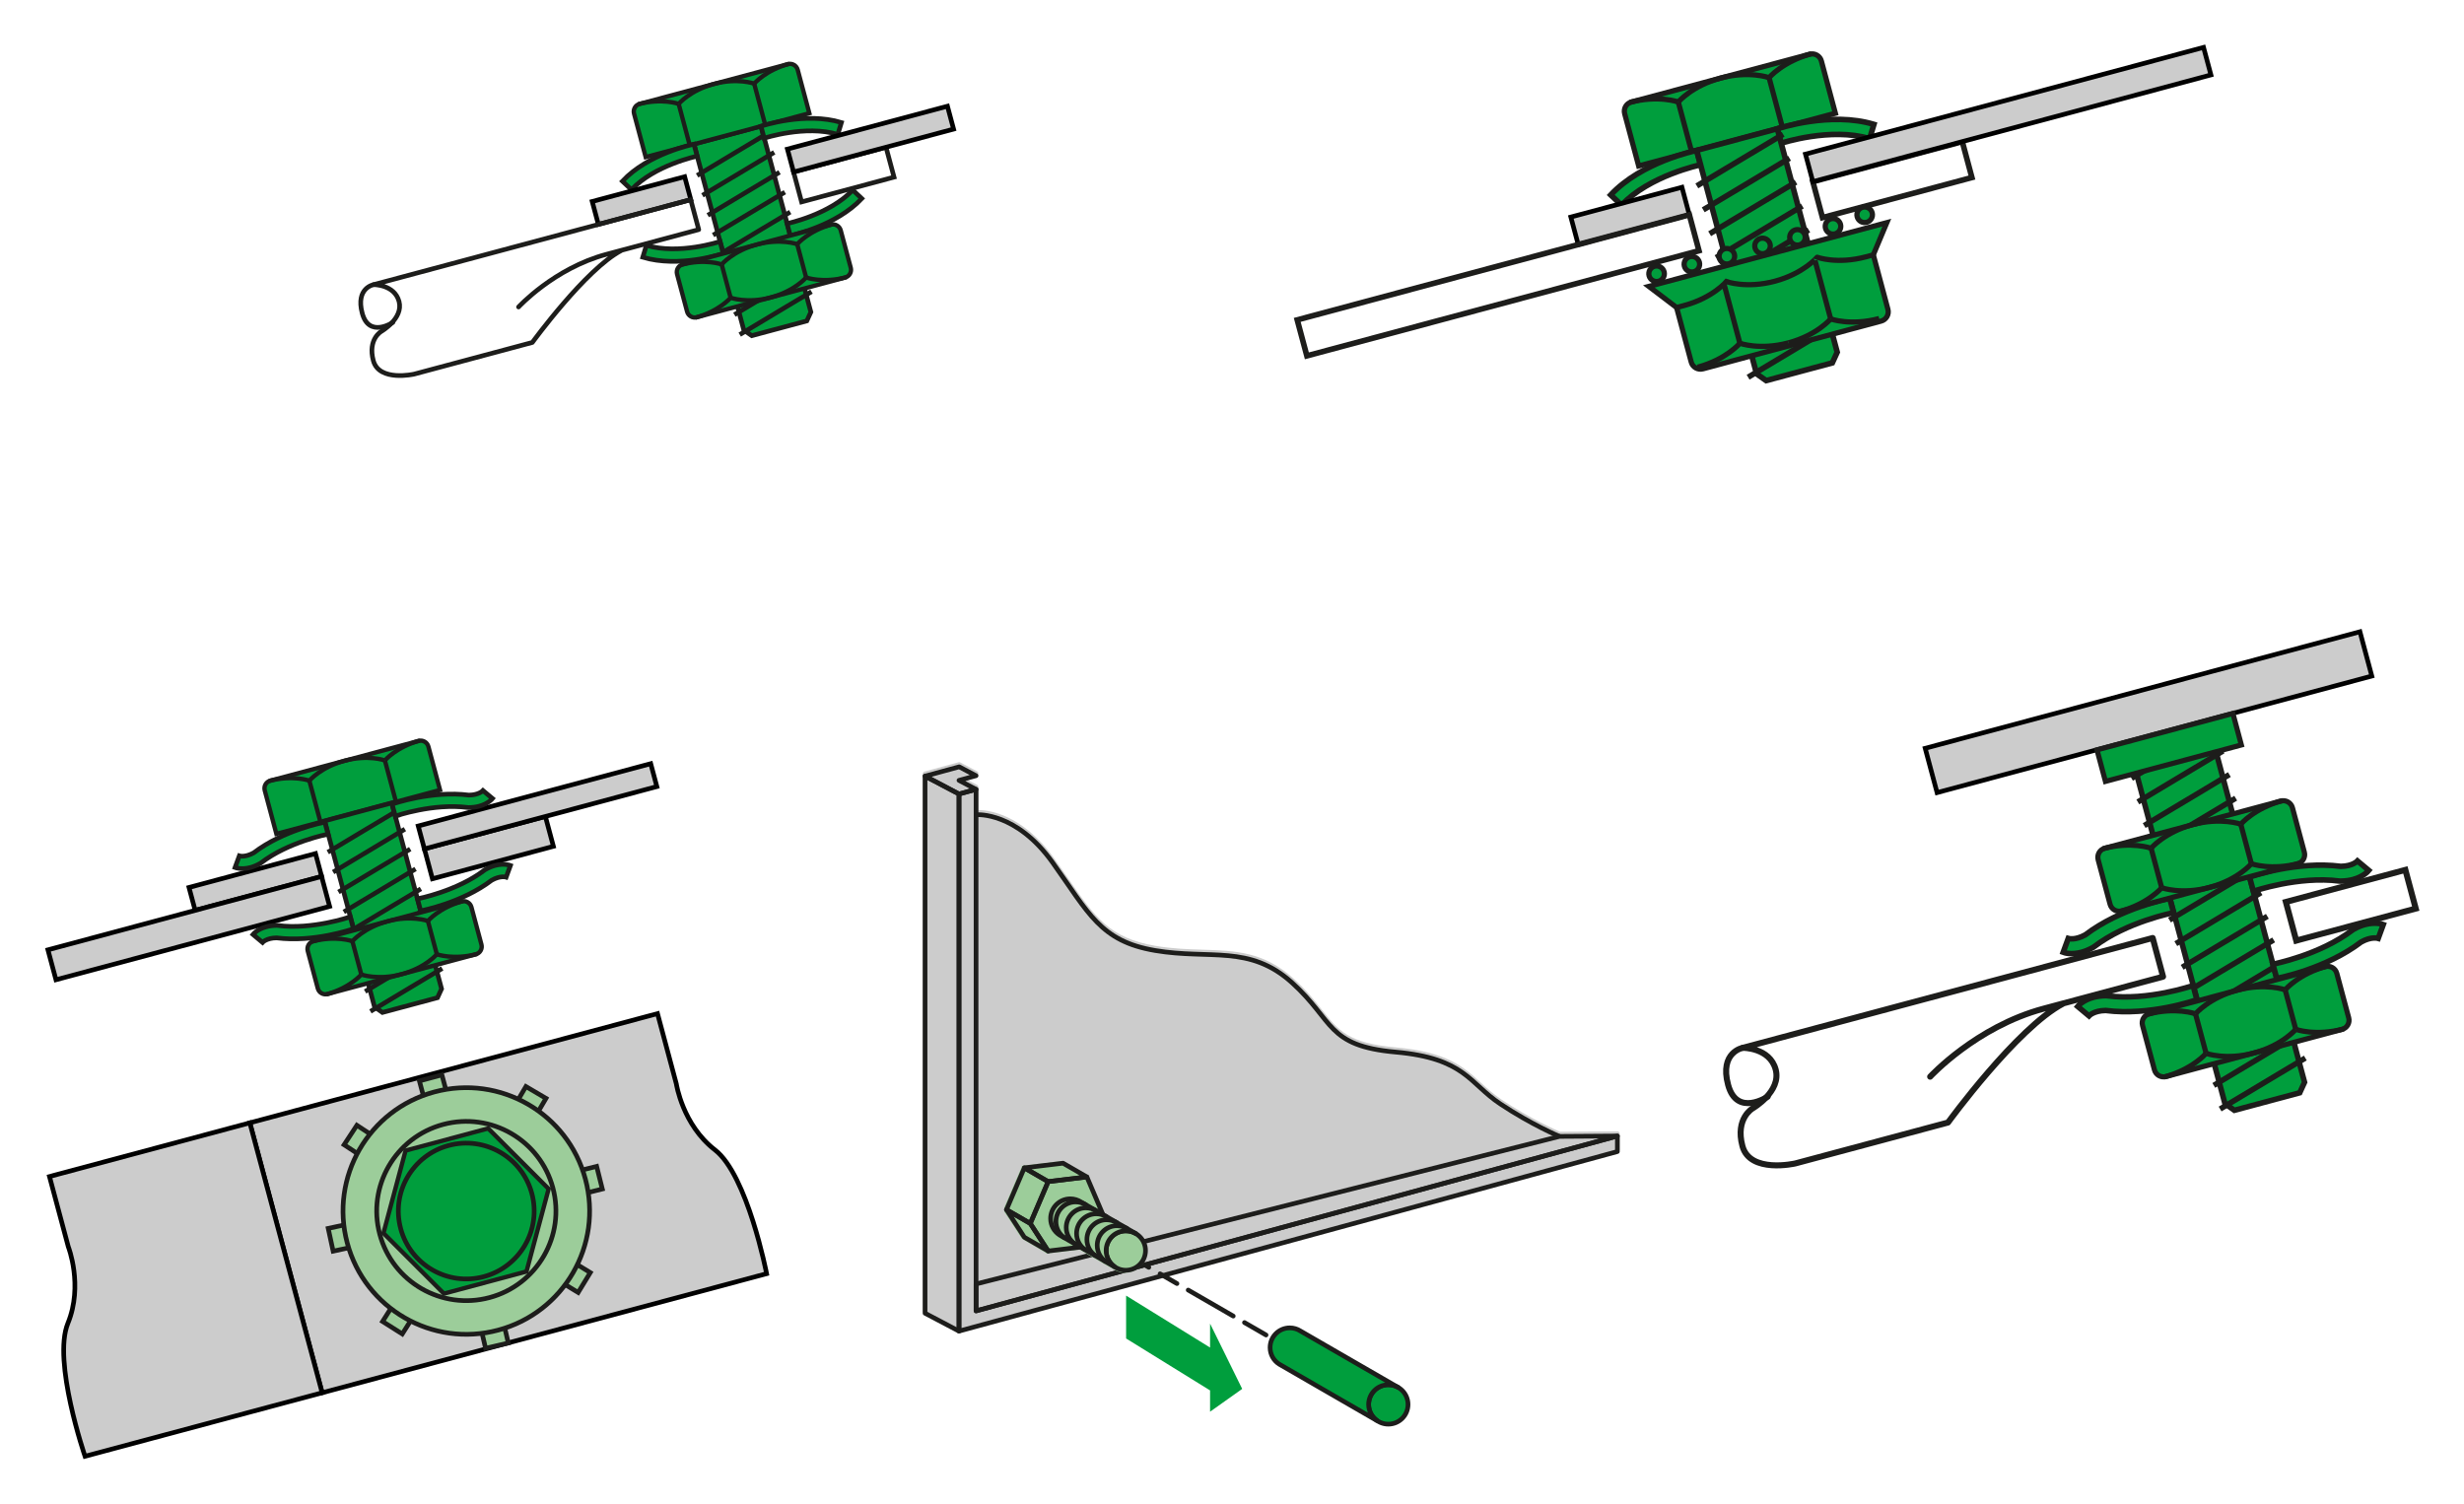 <?xml version="1.0" encoding="iso-8859-1"?>
<!-- Generator: Adobe Illustrator 19.2.1, SVG Export Plug-In . SVG Version: 6.00 Build 0)  -->
<svg version="1.1" id="Calque_1" xmlns="http://www.w3.org/2000/svg" xmlns:xlink="http://www.w3.org/1999/xlink" x="0px" y="0px"
	 width="552.926px" height="337.509px" viewBox="0 0 552.926 337.509" style="enable-background:new 0 0 552.926 337.509;"
	 xml:space="preserve">
<style type="text/css">
	.st0{fill:#009E3D;stroke:#1D1D1B;stroke-width:1.172;}
	.st1{fill:#009E3D;stroke:#1D1D1B;stroke-width:1.258;stroke-miterlimit:10;}
	.st2{fill:#009E3D;stroke:#1D1D1B;stroke-width:1.258;}
	.st3{fill:none;stroke:#1D1D1B;stroke-width:1.258;}
	.st4{fill:#CCCCCC;stroke:#000000;stroke-width:1.047;stroke-miterlimit:10;}
	.st5{fill:none;stroke:#1D1D1B;stroke-width:1.258;stroke-miterlimit:10;}
	.st6{fill:none;stroke:#1D1D1B;stroke-width:1.172;}
	.st7{fill:#009E3D;stroke:#1D1D1B;stroke-width:1.047;}
	.st8{fill:none;stroke:#1D1D1B;stroke-width:1.047;}
	.st9{fill:#009E3D;stroke:#1D1D1B;stroke-width:0.975;}
	.st10{fill:#009E3D;stroke:#1D1D1B;stroke-width:1.047;stroke-miterlimit:10;}
	.st11{fill:none;stroke:#1D1D1B;stroke-width:1.047;stroke-miterlimit:10;}
	.st12{fill:none;stroke:#1D1D1B;stroke-width:1.047;stroke-linecap:round;stroke-linejoin:round;stroke-miterlimit:10;}
	.st13{fill:none;stroke:#1D1D1B;stroke-width:1.353;stroke-miterlimit:10;}
	.st14{fill:none;stroke:#1D1D1B;stroke-width:1.353;stroke-linecap:round;stroke-linejoin:round;stroke-miterlimit:10;}
	.st15{fill:#009E3D;stroke:#1D1D1B;stroke-width:1.242;}
	.st16{fill:none;stroke:#1D1D1B;stroke-width:1.242;}
	.st17{fill:#009E3D;stroke:#1D1D1B;stroke-width:1.242;stroke-miterlimit:10;}
	.st18{fill:#009E3D;stroke:#1D1D1B;stroke-width:1.157;}
	.st19{fill:#9CCD9A;stroke:#1D1D1B;stroke-width:1.047;stroke-miterlimit:10;}
	.st20{fill:#9CCD9A;stroke:#1D1D1B;stroke-width:1.047;}
	.st21{fill:#009E3D;stroke:#1D1D1B;stroke-width:0.975;}
	.st22{fill:#CCCCCC;}
	.st23{fill:none;stroke:#1D1D1B;stroke-width:1.047;stroke-linecap:round;stroke-linejoin:round;}
	
		.st24{fill:none;stroke:#1D1D1B;stroke-width:1.047;stroke-linecap:round;stroke-linejoin:round;stroke-dasharray:4.375,2.917,11.667,2.917;}
	.st25{fill:#009E3D;}
	.st26{fill:#9CCD9A;}
	.st27{fill:none;}
</style>
<g>
	<g>
		<path class="st0" d="M411.861,25.412l-3.142-11.728c-0.307-1.148-1.484-1.825-2.632-1.518l-19.995,5.357l-19.993,5.358
			c-1.148,0.307-1.828,1.483-1.521,2.63l3.142,11.729L411.861,25.412z"/>
		<path class="st0" d="M376.613,22.893c0,0,3.066-3.651,9.479-5.371"/>
		<path class="st0" d="M396.986,17.434c0,0,3.066-3.652,9.479-5.369"/>
		<path class="st0" d="M396.986,17.434c0,0-4.481-1.63-10.894,0.089"/>
		<path class="st0" d="M376.613,22.893c0,0-4.479-1.63-10.891,0.089"/>
		<line class="st0" x1="376.613" y1="22.893" x2="379.628" y2="34.14"/>
		<line class="st0" x1="396.986" y1="17.434" x2="399.998" y2="28.68"/>
	</g>
	<path class="st1" d="M363.889,46.035l-2.448-2.295c6.955-7.409,18.795-9.881,19.293-9.986l0.866,3.234
		C381.484,37.01,370.099,39.413,363.889,46.035z"/>
	<path class="st1" d="M419.542,31.122l0.97-3.211c-9.727-2.939-21.217,0.839-21.703,0.999l0.866,3.233
		C399.79,32.105,410.846,28.495,419.542,31.122z"/>
	<polygon class="st2" points="411.177,81.43 396.326,85.409 394.182,83.886 380.743,33.732 398.833,28.884 412.273,79.038 	"/>
	<line class="st3" x1="380.773" y1="41.72" x2="400.134" y2="30.128"/>
	<line class="st3" x1="382.212" y1="47.087" x2="401.569" y2="35.496"/>
	<line class="st3" x1="383.651" y1="52.453" x2="403.009" y2="40.862"/>
	<line class="st3" x1="385.087" y1="57.819" x2="404.446" y2="46.228"/>
	<line class="st3" x1="386.526" y1="63.186" x2="405.884" y2="51.595"/>
	<line class="st3" x1="387.962" y1="68.552" x2="407.323" y2="56.961"/>
	<line class="st3" x1="389.401" y1="73.918" x2="408.761" y2="62.327"/>
	<line class="st3" x1="390.84" y1="79.285" x2="410.2" y2="67.694"/>
	<line class="st3" x1="392.276" y1="84.651" x2="411.635" y2="73.061"/>
	
		<rect x="352.851" y="45.313" transform="matrix(0.966 -0.259 0.259 0.966 -0.092 96.323)" class="st4" width="25.814" height="6.395"/>
	
		<rect x="407.261" y="36.197" transform="matrix(0.966 -0.259 0.259 0.966 4.02 111.279)" class="st5" width="34.71" height="8.351"/>
	
		<rect x="290.597" y="59.904" transform="matrix(0.966 -0.259 0.259 0.966 -5.131 89.184)" class="st5" width="91.088" height="8.351"/>
	
		<rect x="404.368" y="22.578" transform="matrix(0.966 -0.259 0.259 0.966 8.683 117.506)" class="st4" width="92.475" height="6.395"/>
	<polyline class="st0" points="420.375,57.184 423.403,49.962 369.998,64.272 376.234,69.011 	"/>
	
		<ellipse transform="matrix(0.966 -0.259 0.259 0.966 -3.283 98.213)" class="st0" cx="371.714" cy="61.588" rx="1.744" ry="1.745"/>
	
		<ellipse transform="matrix(0.966 -0.259 0.259 0.966 -2.467 100.172)" class="st0" cx="379.633" cy="59.466" rx="1.744" ry="1.744"/>
	
		<ellipse transform="matrix(0.966 -0.258 0.258 0.966 -1.656 102.094)" class="st0" cx="387.552" cy="57.345" rx="1.745" ry="1.744"/>
	
		<ellipse transform="matrix(0.966 -0.259 0.259 0.966 -0.813 104.27)" class="st0" cx="395.471" cy="55.223" rx="1.743" ry="1.744"/>
	
		<ellipse transform="matrix(0.966 -0.258 0.258 0.966 -0.021 106.042)" class="st0" cx="403.389" cy="53.101" rx="1.745" ry="1.743"/>
	
		<ellipse transform="matrix(0.966 -0.259 0.259 0.966 0.804 108.071)" class="st0" cx="411.308" cy="50.979" rx="1.744" ry="1.745"/>
	
		<ellipse transform="matrix(0.966 -0.259 0.259 0.966 1.715 109.822)" class="st0" cx="418.415" cy="48.389" rx="1.744" ry="1.744"/>
	<path class="st0" d="M398.306,63.098c-6.417,1.719-10.894,0.089-10.894,0.089s-3.066,3.651-9.479,5.369l-1.698,0.456l3.279,12.238
		c0.307,1.147,1.484,1.824,2.63,1.517l19.996-5.358l19.993-5.357c1.144-0.308,1.826-1.483,1.521-2.63l-3.279-12.237l-1.7,0.455
		c-6.411,1.719-10.894,0.089-10.894,0.089S404.719,61.378,398.306,63.098z"/>
	<path class="st6" d="M390.434,77.029c0,0,4.481,1.629,10.894-0.089"/>
	<path class="st6" d="M410.807,71.57c0,0,4.479,1.629,10.892-0.089"/>
	<path class="st6" d="M410.807,71.57c0,0-3.066,3.65-9.479,5.371"/>
	<path class="st6" d="M390.434,77.029c0,0-3.066,3.65-9.476,5.369"/>
	<line class="st6" x1="386.809" y1="63.495" x2="390.434" y2="77.029"/>
	<line class="st6" x1="407.292" y1="58.458" x2="410.807" y2="71.57"/>
</g>
<g>
	<polygon class="st7" points="181.049,72.017 168.693,75.328 166.909,74.062 155.728,32.333 170.78,28.301 181.959,70.028 	"/>
	<line class="st8" x1="156.429" y1="39.37" x2="172.535" y2="29.727"/>
	<line class="st8" x1="157.625" y1="43.833" x2="173.731" y2="34.191"/>
	<line class="st8" x1="158.821" y1="48.299" x2="174.927" y2="38.657"/>
	<line class="st8" x1="160.018" y1="52.764" x2="176.124" y2="43.121"/>
	<line class="st8" x1="161.213" y1="57.229" x2="177.32" y2="47.585"/>
	<line class="st8" x1="162.41" y1="61.693" x2="178.517" y2="52.05"/>
	<line class="st8" x1="163.606" y1="66.157" x2="179.713" y2="56.515"/>
	<line class="st8" x1="164.802" y1="70.623" x2="180.91" y2="60.981"/>
	<line class="st8" x1="165.999" y1="75.088" x2="182.106" y2="65.444"/>
	<g>
		<path class="st9" d="M181.618,25.412l-2.614-9.758c-0.256-0.954-1.237-1.518-2.188-1.264l-16.636,4.457l-16.635,4.458
			c-0.953,0.256-1.518,1.235-1.263,2.188l2.615,9.758L181.618,25.412z"/>
		<path class="st9" d="M152.295,23.317c0,0,2.549-3.039,7.885-4.469"/>
		<path class="st9" d="M169.242,18.775c0,0,2.551-3.038,7.887-4.467"/>
		<path class="st9" d="M169.242,18.775c0,0-3.726-1.356-9.063,0.073"/>
		<path class="st9" d="M152.295,23.317c0,0-3.728-1.356-9.064,0.074"/>
		<line class="st9" x1="152.295" y1="23.317" x2="154.801" y2="32.673"/>
		<line class="st9" x1="169.242" y1="18.775" x2="171.749" y2="28.131"/>
	</g>
	<path class="st10" d="M141.704,42.569l-2.034-1.91c5.787-6.163,15.634-8.221,16.051-8.307l0.722,2.69
		C156.346,35.062,146.874,37.061,141.704,42.569z"/>
	<path class="st10" d="M188.007,30.163l0.807-2.671c-8.093-2.444-17.651,0.698-18.054,0.831l0.719,2.69
		C171.575,30.981,180.774,27.977,188.007,30.163z"/>
	<path class="st10" d="M145.051,55.053l-0.809,2.671c8.094,2.444,17.652-0.698,18.055-0.832l-0.721-2.69
		C161.483,54.235,152.282,57.239,145.051,55.053z"/>
	<path class="st10" d="M191.352,42.647l2.035,1.909c-5.786,6.164-15.634,8.221-16.051,8.309l-0.721-2.692
		C176.713,50.154,186.182,48.156,191.352,42.647z"/>
	
		<rect x="133.199" y="42.359" transform="matrix(0.966 -0.259 0.259 0.966 -6.747 38.793)" class="st4" width="21.476" height="5.32"/>
	
		<rect x="178.592" y="35.732" transform="matrix(0.966 -0.259 0.259 0.966 -3.696 50.335)" class="st11" width="21.476" height="6.949"/>
	
		<rect x="176.737" y="28.589" transform="matrix(0.966 -0.259 0.259 0.966 -1.433 51.615)" class="st4" width="37.174" height="5.32"/>
	<path class="st12" d="M116.364,68.887c0,0,7.985-8.673,19.687-11.808l20.745-5.558l-1.799-6.712L83.841,63.875
		c0,0,4.681-0.05,5.705,3.769c1.023,3.819-3.977,6.724-3.977,6.724s-3.089,1.729-1.794,6.56c1.294,4.831,9.175,3.02,9.175,3.02
		c4.493-1.205,26.509-7.102,26.509-7.102s11.965-16.448,19.99-20.645"/>
	<path class="st12" d="M83.841,63.875c0,0-4.078,0.732-2.558,6.404c1.521,5.673,6.875,2.07,6.875,2.07"/>
	<g>
		<path class="st9" d="M190.911,60.091c0.254,0.953-0.312,1.932-1.263,2.188l-16.636,4.457l-16.636,4.458
			c-0.951,0.254-1.932-0.31-2.188-1.264l-2.253-8.41c-0.254-0.954,0.311-1.932,1.264-2.187l16.635-4.457l16.634-4.458
			c0.952-0.256,1.934,0.308,2.19,1.263L190.911,60.091z"/>
		<path class="st9" d="M161.947,59.343c0,0,2.55-3.037,7.886-4.467"/>
		<path class="st9" d="M178.896,54.802c0,0,2.55-3.039,7.887-4.469"/>
		<path class="st9" d="M178.896,54.802c0,0-3.727-1.356-9.062,0.074"/>
		<path class="st9" d="M161.947,59.343c0,0-3.727-1.356-9.063,0.073"/>
		<line class="st9" x1="161.947" y1="59.343" x2="163.95" y2="66.81"/>
		<line class="st9" x1="178.896" y1="54.802" x2="180.896" y2="62.268"/>
		<path class="st9" d="M163.95,66.81c0,0,3.726,1.356,9.062-0.073"/>
		<path class="st9" d="M180.896,62.268c0,0,3.728,1.356,9.065-0.074"/>
		<path class="st9" d="M180.896,62.268c0,0-2.549,3.039-7.884,4.469"/>
		<path class="st9" d="M163.95,66.81c0,0-2.551,3.038-7.888,4.467"/>
	</g>
</g>
<g>
	<g>
		<path class="st9" d="M98.746,177.285l-2.614-9.757c-0.257-0.954-1.236-1.518-2.189-1.263l-16.634,4.457l-16.636,4.457
			c-0.953,0.254-1.52,1.234-1.264,2.188l2.614,9.757L98.746,177.285z"/>
		<path class="st9" d="M69.422,175.191c0,0,2.55-3.039,7.886-4.468"/>
		<path class="st9" d="M86.371,170.649c0,0,2.55-3.037,7.886-4.469"/>
		<path class="st9" d="M86.371,170.649c0,0-3.728-1.356-9.062,0.074"/>
		<path class="st9" d="M69.422,175.191c0,0-3.727-1.356-9.063,0.074"/>
		<line class="st9" x1="69.422" y1="175.191" x2="71.929" y2="184.546"/>
		<line class="st9" x1="86.371" y1="170.649" x2="88.878" y2="180.005"/>
	</g>
	<polygon class="st7" points="98.175,223.892 85.82,227.203 84.036,225.936 72.856,184.208 87.906,180.174 99.088,221.902 	"/>
	<line class="st8" x1="73.556" y1="191.244" x2="89.663" y2="181.602"/>
	<line class="st8" x1="74.753" y1="195.708" x2="90.858" y2="186.065"/>
	<line class="st8" x1="75.949" y1="200.173" x2="92.055" y2="190.529"/>
	<line class="st8" x1="77.146" y1="204.638" x2="93.252" y2="194.996"/>
	<line class="st8" x1="78.341" y1="209.102" x2="94.448" y2="199.459"/>
	<line class="st8" x1="79.538" y1="213.568" x2="95.644" y2="203.925"/>
	<line class="st8" x1="80.734" y1="218.032" x2="96.841" y2="208.39"/>
	<line class="st8" x1="81.931" y1="222.497" x2="98.036" y2="212.855"/>
	<line class="st8" x1="83.128" y1="226.962" x2="99.233" y2="217.319"/>
	
		<rect x="42.553" y="195.256" transform="matrix(0.966 -0.259 0.259 0.966 -49.263 21.553)" class="st4" width="29.383" height="5.32"/>
	
		<rect x="95.606" y="186.748" transform="matrix(0.966 -0.259 0.259 0.966 -45.488 34.854)" class="st4" width="28.105" height="6.949"/>
	
		<rect x="10.536" y="204.792" transform="matrix(0.966 -0.259 0.259 0.966 -52.46 18.05)" class="st4" width="63.571" height="6.948"/>
	
		<rect x="93.577" y="178.286" transform="matrix(0.966 -0.259 0.259 0.966 -42.72 37.37)" class="st4" width="54.007" height="5.32"/>
	<path class="st10" d="M107.524,180.92c-0.665,0.178-1.452,0.295-2.371,0.299l-0.186-0.012c-7.723-1.014-16.184,1.906-16.265,1.937
		l-0.72-2.689c0.364-0.13,8.905-3.09,17.251-2.027c2.221-0.03,3.108-0.982,3.146-1.023l2.142,1.789
		C110.395,179.349,109.484,180.395,107.524,180.92z"/>
	<path class="st10" d="M56.201,194.673c0.667-0.179,1.406-0.47,2.205-0.927l0.154-0.103c6.18-4.739,14.969-6.44,15.054-6.457
		l-0.72-2.687c-0.381,0.068-9.258,1.776-15.954,6.87c-1.938,1.084-3.182,0.704-3.235,0.688l-0.96,2.62
		C52.929,194.746,54.241,195.197,56.201,194.673z"/>
	<path class="st10" d="M111.088,194.22c-0.666,0.179-1.406,0.471-2.204,0.927l-0.154,0.103c-6.181,4.739-14.969,6.44-15.054,6.456
		l0.721,2.688c0.381-0.07,9.258-1.776,15.953-6.87c1.939-1.086,3.183-0.704,3.236-0.687l0.96-2.621
		C114.36,194.145,113.049,193.693,111.088,194.22z"/>
	<path class="st10" d="M59.765,207.971c0.666-0.179,1.453-0.296,2.372-0.299l0.186,0.01c7.722,1.014,16.183-1.906,16.265-1.935
		l0.721,2.687c-0.365,0.132-8.905,3.092-17.251,2.029c-2.221,0.029-3.11,0.982-3.147,1.023l-2.141-1.789
		C56.894,209.543,57.804,208.497,59.765,207.971z"/>
	<g>
		<path class="st9" d="M108.038,211.965c0.255,0.954-0.312,1.932-1.264,2.188l-16.635,4.456l-16.636,4.457
			c-0.952,0.256-1.932-0.307-2.188-1.261l-2.254-8.41c-0.256-0.954,0.311-1.932,1.264-2.189l16.636-4.456l16.634-4.458
			c0.953-0.256,1.933,0.308,2.189,1.262L108.038,211.965z"/>
		<path class="st9" d="M79.076,211.217c0,0,2.55-3.037,7.886-4.467"/>
		<path class="st9" d="M96.024,206.675c0,0,2.55-3.037,7.885-4.467"/>
		<path class="st9" d="M96.024,206.675c0,0-3.728-1.356-9.063,0.075"/>
		<path class="st9" d="M79.076,211.217c0,0-3.728-1.356-9.063,0.074"/>
		<line class="st9" x1="79.076" y1="211.217" x2="81.076" y2="218.685"/>
		<line class="st9" x1="96.024" y1="206.675" x2="98.024" y2="214.142"/>
		<path class="st9" d="M81.076,218.685c0,0,3.727,1.356,9.063-0.075"/>
		<path class="st9" d="M98.024,214.142c0,0,3.728,1.356,9.063-0.073"/>
		<path class="st9" d="M98.024,214.142c0,0-2.55,3.038-7.885,4.467"/>
		<path class="st9" d="M81.076,218.685c0,0-2.551,3.037-7.886,4.467"/>
	</g>
</g>
<g>
	<g>
		
			<rect x="513.568" y="198.758" transform="matrix(0.966 -0.259 0.259 0.966 -34.63 143.413)" class="st13" width="27.762" height="8.982"/>
		<path class="st14" d="M433.13,241.615c0,0,10.321-11.209,25.45-15.263l26.814-7.185l-2.325-8.676l-91.977,24.646
			c0,0,6.05-0.065,7.373,4.873c1.323,4.937-5.139,8.693-5.139,8.693s-3.995,2.234-2.321,8.478
			c1.674,6.246,11.859,3.903,11.859,3.903c5.809-1.556,34.269-9.182,34.269-9.182s15.465-21.26,25.839-26.687"/>
		<path class="st14" d="M391.092,235.136c0,0-5.273,0.946-3.307,8.279c1.964,7.334,8.887,2.676,8.887,2.676"/>
	</g>
	<polygon class="st15" points="516.064,245.226 501.398,249.156 499.278,247.652 476.196,161.511 494.064,156.722 517.146,242.864 	
		"/>
	<line class="st16" x1="486.835" y1="206.467" x2="505.957" y2="195.018"/>
	<line class="st16" x1="488.255" y1="211.766" x2="507.379" y2="200.319"/>
	<line class="st16" x1="489.677" y1="217.067" x2="508.799" y2="205.621"/>
	<line class="st16" x1="491.095" y1="222.368" x2="510.217" y2="210.921"/>
	<line class="st16" x1="492.516" y1="227.668" x2="511.637" y2="216.22"/>
	<line class="st16" x1="493.938" y1="232.969" x2="513.057" y2="221.521"/>
	<line class="st16" x1="495.358" y1="238.269" x2="514.479" y2="226.821"/>
	<line class="st16" x1="496.778" y1="243.57" x2="515.899" y2="232.122"/>
	<line class="st16" x1="498.198" y1="248.871" x2="517.319" y2="237.424"/>
	<line class="st16" x1="476.894" y1="169.363" x2="496.014" y2="157.915"/>
	<line class="st16" x1="478.314" y1="174.664" x2="497.436" y2="163.215"/>
	<line class="st16" x1="479.734" y1="179.964" x2="498.856" y2="168.516"/>
	<line class="st16" x1="481.155" y1="185.264" x2="500.276" y2="173.816"/>
	<line class="st16" x1="482.575" y1="190.565" x2="501.696" y2="179.117"/>
	<line class="st16" x1="483.995" y1="195.866" x2="503.116" y2="184.418"/>
	<line class="st16" x1="485.415" y1="201.166" x2="504.537" y2="189.719"/>
	<path class="st17" d="M528.009,197.372c-0.792,0.212-1.724,0.351-2.814,0.356l-0.222-0.014c-9.167-1.203-19.214,2.264-19.309,2.298
		l-0.854-3.191c0.434-0.155,10.573-3.67,20.481-2.408c2.635-0.034,3.689-1.164,3.734-1.212l2.542,2.123
		C531.417,195.506,530.337,196.747,528.009,197.372z"/>
	<path class="st17" d="M467.08,213.697c0.79-0.211,1.67-0.557,2.616-1.098l0.182-0.122c7.34-5.626,17.771-7.647,17.871-7.666
		l-0.854-3.19c-0.451,0.082-10.99,2.107-18.939,8.154c-2.302,1.288-3.78,0.837-3.842,0.818l-1.139,3.109
		C463.194,213.786,464.752,214.321,467.08,213.697z"/>
	<path class="st17" d="M530.715,207.472c-0.792,0.213-1.668,0.557-2.616,1.1l-0.186,0.124c-7.335,5.625-17.769,7.645-17.868,7.664
		l0.854,3.19c0.453-0.081,10.991-2.107,18.941-8.155c2.299-1.288,3.776-0.837,3.84-0.817l1.139-3.111
		C534.601,207.384,533.043,206.85,530.715,207.472z"/>
	<path class="st17" d="M469.786,223.799c0.79-0.211,1.724-0.351,2.816-0.357l0.219,0.017c9.17,1.201,19.212-2.265,19.309-2.299
		l0.856,3.19c-0.432,0.156-10.569,3.671-20.479,2.407c-2.637,0.036-3.691,1.166-3.736,1.214l-2.542-2.124
		C466.378,225.664,467.458,224.422,469.786,223.799z"/>
	
		<rect x="431.567" y="154.752" transform="matrix(0.966 -0.259 0.259 0.966 -24.958 130.208)" class="st4" width="100.993" height="10.291"/>
	
		<rect x="470.916" y="164.111" transform="matrix(0.966 -0.259 0.259 0.966 -26.841 131.712)" class="st18" width="31.572" height="7.325"/>
	<g>
		<path class="st18" d="M527.057,228.401c0.304,1.132-0.37,2.294-1.5,2.597l-19.75,5.293l-19.748,5.292
			c-1.132,0.302-2.295-0.367-2.597-1.499l-2.675-9.984c-0.304-1.133,0.368-2.295,1.5-2.599l19.746-5.292l19.75-5.291
			c1.132-0.303,2.295,0.366,2.599,1.5L527.057,228.401z"/>
		<path class="st18" d="M492.674,227.514c0,0,3.028-3.608,9.359-5.305"/>
		<path class="st18" d="M512.793,222.122c0,0,3.03-3.608,9.363-5.306"/>
		<path class="st18" d="M512.793,222.122c0,0-4.425-1.61-10.76,0.086"/>
		<path class="st18" d="M492.674,227.514c0,0-4.425-1.611-10.76,0.087"/>
		<line class="st18" x1="492.674" y1="227.514" x2="495.049" y2="236.378"/>
		<line class="st18" x1="512.793" y1="222.122" x2="515.169" y2="230.987"/>
		<path class="st18" d="M495.049,236.378c0,0,4.425,1.609,10.759-0.088"/>
		<path class="st18" d="M515.169,230.987c0,0,4.427,1.608,10.762-0.089"/>
		<path class="st18" d="M515.169,230.987c0,0-3.026,3.606-9.361,5.304"/>
		<path class="st18" d="M495.049,236.378c0,0-3.028,3.605-9.363,5.303"/>
	</g>
	<g>
		<path class="st18" d="M517.099,191.24c0.304,1.133-0.37,2.293-1.5,2.596l-19.75,5.293l-19.748,5.292
			c-1.13,0.302-2.295-0.365-2.597-1.499l-2.675-9.985c-0.304-1.133,0.368-2.293,1.502-2.597l19.746-5.292l19.75-5.292
			c1.13-0.302,2.293,0.365,2.599,1.499L517.099,191.24z"/>
		<path class="st18" d="M482.715,190.351c0,0,3.028-3.608,9.361-5.304"/>
		<path class="st18" d="M502.837,184.96c0,0,3.028-3.607,9.363-5.305"/>
		<path class="st18" d="M502.837,184.96c0,0-4.425-1.609-10.76,0.088"/>
		<path class="st18" d="M482.715,190.351c0,0-4.424-1.609-10.761,0.089"/>
		<line class="st18" x1="482.715" y1="190.351" x2="485.09" y2="199.215"/>
		<line class="st18" x1="502.837" y1="184.96" x2="505.212" y2="193.825"/>
		<path class="st18" d="M485.09,199.215c0,0,4.427,1.609,10.759-0.087"/>
		<path class="st18" d="M505.212,193.825c0,0,4.427,1.608,10.76-0.089"/>
		<path class="st18" d="M505.212,193.825c0,0-3.028,3.606-9.363,5.304"/>
		<path class="st18" d="M485.09,199.215c0,0-3.026,3.606-9.361,5.304"/>
	</g>
</g>
<g>
	<path class="st4" d="M147.547,227.457l4.221,15.754c0,0,1.382,9.2,8.67,14.832c7.287,5.633,11.594,27.773,11.594,27.773
		L72.29,312.542l-16.23-60.57L147.547,227.457z"/>
	
		<rect x="94.534" y="241.822" transform="matrix(0.966 -0.259 0.259 0.966 -59.839 33.452)" class="st19" width="5.234" height="4.418"/>
	
		<rect x="116.93" y="244.401" transform="matrix(0.507 -0.862 0.862 0.507 -154.183 224.513)" class="st19" width="4.418" height="5.232"/>
	
		<rect x="130.221" y="262.17" transform="matrix(0.97 -0.243 0.243 0.97 -60.416 40.154)" class="st19" width="4.418" height="5.233"/>
	
		<rect x="126.469" y="284.513" transform="matrix(0.521 -0.854 0.854 0.521 -182.901 247.513)" class="st19" width="5.232" height="4.419"/>
	
		<rect x="108.485" y="297.513" transform="matrix(0.974 -0.227 0.227 0.974 -65.237 33.111)" class="st19" width="5.232" height="4.418"/>
	
		<rect x="87.012" y="293.401" transform="matrix(0.535 -0.845 0.845 0.535 -208.624 213.103)" class="st19" width="4.419" height="5.231"/>
	
		<rect x="74.31" y="275.206" transform="matrix(0.977 -0.211 0.211 0.977 -57.017 22.462)" class="st19" width="4.418" height="5.232"/>
	
		<rect x="77.965" y="253.798" transform="matrix(0.548 -0.836 0.836 0.548 -177.685 182.99)" class="st19" width="5.231" height="4.418"/>
	<path class="st4" d="M11.104,264.018l4.22,15.753c0,0,3.404,8.659-0.092,17.18c-3.495,8.521,3.845,29.847,3.845,29.847
		l53.212-14.257l-16.23-60.57L11.104,264.018z"/>
	
		<ellipse transform="matrix(0.966 -0.259 0.259 0.966 -66.768 36.324)" class="st20" cx="104.581" cy="271.761" rx="27.662" ry="27.664"/>
	
		<ellipse transform="matrix(0.966 -0.259 0.259 0.966 -66.769 36.324)" class="st20" cx="104.581" cy="271.761" rx="20.106" ry="20.107"/>
	<polygon class="st21" points="99.615,290.293 86.05,276.727 91.015,258.195 109.547,253.229 123.113,266.797 118.148,285.328 	"/>
	
		<ellipse transform="matrix(0.966 -0.259 0.259 0.966 -66.781 36.333)" class="st7" cx="104.581" cy="271.761" rx="15.234" ry="15.234"/>
</g>
<g>
	<path class="st22" d="M363.462,254.36c-0.004-0.017-0.004-0.035-0.007-0.053c0-0.001,0-0.001,0-0.002
		c-0.049-0.24-0.257-0.417-0.503-0.423c0,0,0,0-0.004,0l0,0l0,0l0,0c-0.003,0-0.007,0-0.01,0l-12.889,0.086
		c-0.82-0.352-6.705-2.946-13.097-7.207c-1.84-1.227-3.267-2.535-4.653-3.801c-3.86-3.536-7.508-6.877-19.079-7.912
		c-10.646-0.954-12.879-3.772-16.571-8.441c-1.625-2.05-3.467-4.377-6.384-7.01c-6.702-6.049-13.045-6.248-20.388-6.478
		c-3.326-0.103-6.764-0.211-10.574-0.858c-10.385-1.763-13.642-6.489-19.554-15.07c-0.964-1.397-1.994-2.891-3.133-4.486
		c-7.344-10.284-15.199-10.929-17.05-10.929c-0.003,0-0.007,0-0.011,0v-5.159c0-0.059-0.009-0.117-0.028-0.172
		c0-0.002,0-0.002,0-0.002s0,0,0-0.001c0,0,0,0,0-0.002h-0.002v-0.001c-0.021-0.057-0.049-0.108-0.086-0.154
		c0,0,0-0.001-0.002-0.001c0-0.002,0-0.002,0-0.002c-0.034-0.041-0.073-0.076-0.118-0.106c-0.017-0.01-0.031-0.019-0.048-0.028
		l-2.652-1.397l2.549-0.696c0.207-0.055,0.36-0.233,0.383-0.447c0.023-0.214-0.086-0.419-0.276-0.52l-3.787-1.996
		c-0.119-0.061-0.254-0.079-0.381-0.041l-7.656,2.089c-0.02,0.005-0.041,0.012-0.061,0.02h-0.002c0,0,0,0.002-0.002,0.002
		c0,0,0,0-0.001,0c-0.043,0.017-0.083,0.041-0.12,0.07c-0.045,0.034-0.083,0.076-0.115,0.122c0,0,0,0.002-0.002,0.002v0.001
		c-0.038,0.057-0.065,0.123-0.079,0.194c0,0.002,0,0.002,0,0.002c0,0.001,0,0.001,0,0.001c0,0.002,0,0.002,0,0.002
		c-0.003,0.014-0.004,0.027-0.005,0.042v0.001c0,0,0,0,0,0.002c-0.002,0.017-0.002,0.034-0.002,0.05v120.525
		c0,0.194,0.108,0.372,0.279,0.464l7.615,4.01h0.001c0.002,0.002,0.002,0.002,0.003,0.002l0.001,0.002h0.002
		c0,0,0,0.002,0.001,0.002c0.002,0,0.002,0,0.002,0c0.001,0.002,0.001,0.002,0.003,0.002c0.002,0,0.002,0,0.002,0h0.001l0.002,0.002
		c0.001,0,0.001,0,0.002,0.002h0.001c0.002,0.002,0.002,0.002,0.002,0.002c0.002,0,0.002,0,0.002,0h0.001c0,0,0,0,0.002,0
		c0,0,0.001,0,0.001,0.002c0,0,0,0,0.002,0c0,0,0,0,0.001,0c0,0.002,0,0.002,0.004,0.002c0,0.002,0.001,0.002,0.002,0.002
		l0.001,0.002c0,0,0,0,0.002,0c0.036,0.014,0.075,0.026,0.113,0.033c0.002,0,0.002,0,0.002,0c0.002,0,0.002,0.002,0.002,0.002
		s0.001,0,0.003,0c0.029,0.003,0.057,0.007,0.086,0.007c0.046,0,0.093-0.005,0.137-0.019l147.738-40.293
		c0.229-0.062,0.389-0.268,0.389-0.504v-3.482C363.465,254.395,363.465,254.378,363.462,254.36z"/>
	<circle class="st10" cx="311.543" cy="315.166" r="4.419"/>
	<path class="st10" d="M287.017,306.101c-1.207-0.788-2.004-2.151-2.004-3.701c0-2.439,1.979-4.418,4.418-4.418
		c0.88,0,1.698,0.257,2.387,0.7l22.111,12.766c-0.689-0.443-1.507-0.7-2.387-0.7c-2.439,0-4.418,1.979-4.418,4.42
		c0,1.549,0.797,2.911,2.004,3.7L287.017,306.101z"/>
	<polygon class="st12" points="219.031,177.136 219.031,294.175 362.941,254.929 362.941,258.418 215.201,298.71 215.201,178.181 	
		"/>
	<g>
		<g>
			<line class="st23" x1="252.961" y1="281.604" x2="257.795" y2="284.395"/>
			<line class="st24" x1="260.321" y1="285.853" x2="278.003" y2="296.062"/>
			<line class="st23" x1="279.266" y1="296.791" x2="284.1" y2="299.581"/>
		</g>
	</g>
	<polygon class="st12" points="215.201,298.71 207.585,294.698 207.585,174.169 215.201,178.181 	"/>
	<polygon class="st12" points="219.031,174.074 215.201,175.119 219.031,177.136 215.201,178.181 207.585,174.169 215.245,172.079 	
		"/>
	<polygon class="st12" points="362.941,254.929 219.031,294.175 219.031,288.128 349.948,255.016 	"/>
	<path class="st11" d="M219.213,182.832c0,0,8.838-0.697,16.977,10.699c8.141,11.397,10.698,17.676,23.024,19.769
		c12.327,2.093,21.167-1.397,30.7,7.208c9.536,8.606,7.675,14.188,23.255,15.583c15.585,1.395,16.515,6.976,23.49,11.628
		c6.979,4.652,13.288,7.297,13.288,7.297"/>
	<polygon class="st25" points="278.751,311.675 271.542,297.024 271.542,302.399 252.703,290.746 252.703,300.363 271.542,312.017 
		271.542,316.793 	"/>
	<path class="st26" d="M225.456,270.741l-0.122,1.138l3.944,6.074l5.417,3.194l0.11,0.168l0.15-0.017l1.007-0.122l0,0l6.247-0.753
		l7.606,4.392l0.005-0.009c0.774,0.503,1.693,0.797,2.673,0.797c2.726,0,4.943-2.218,4.943-4.943c0-1.682-0.841-3.231-2.273-4.159
		l0.001-0.001c-0.128-0.083-0.26-0.159-0.394-0.229l-6.987-4.034l-3.273-7.661l-0.343-0.802l0,0l0,0l-0.301-0.174l-5.349-3.089
		l-8.689,1.047l-0.249,0.026l-0.224,0.031l-0.168,0.361l-0.133,0.343L225.456,270.741z"/>
	<polygon class="st12" points="235.21,265.161 229.861,262.072 225.85,271.463 231.198,274.553 	"/>
	<polygon class="st12" points="231.198,274.553 225.85,271.463 229.861,277.642 235.21,280.732 	"/>
	<polygon class="st12" points="243.899,264.114 238.55,261.025 229.861,262.072 235.21,265.161 	"/>
	<polygon class="st12" points="243.898,264.114 235.21,265.161 231.198,274.553 235.21,280.732 243.898,279.685 247.911,273.507 	
		"/>
	<circle class="st11" cx="252.637" cy="280.634" r="4.419"/>
	<path class="st19" d="M237.766,277.145c-1.206-0.789-2.004-2.152-2.004-3.701c0-2.44,1.979-4.419,4.419-4.419
		c0.879,0,1.698,0.257,2.388,0.7l12.456,7.191c-0.689-0.443-1.509-0.7-2.388-0.7c-2.44,0-4.419,1.979-4.419,4.419
		c0,1.549,0.798,2.912,2.003,3.702L237.766,277.145z"/>
	<path class="st11" d="M248.218,283.179c-1.206-0.789-2.003-2.151-2.003-3.701c0-2.441,1.978-4.419,4.419-4.419
		c0.878,0,1.698,0.256,2.387,0.699"/>
	<path class="st11" d="M245.903,281.842c-1.207-0.789-2.003-2.151-2.003-3.7c0-2.441,1.978-4.419,4.419-4.419
		c0.879,0,1.698,0.256,2.387,0.699"/>
	<path class="st11" d="M243.587,280.505c-1.207-0.789-2.003-2.151-2.003-3.701c0-2.441,1.978-4.419,4.419-4.419
		c0.878,0,1.698,0.256,2.387,0.699"/>
	<path class="st11" d="M241.271,279.168c-1.207-0.789-2.004-2.151-2.004-3.7c0-2.441,1.978-4.419,4.419-4.419
		c0.879,0,1.698,0.256,2.387,0.699"/>
	<path class="st11" d="M238.955,277.832c-1.207-0.789-2.003-2.152-2.003-3.701c0-2.441,1.978-4.419,4.419-4.419
		c0.879,0,1.698,0.256,2.387,0.699"/>
</g>
<rect class="st27" width="552.926" height="337.509"/>
<g>
</g>
<g>
</g>
<g>
</g>
<g>
</g>
<g>
</g>
<g>
</g>
<g>
</g>
<g>
</g>
<g>
</g>
<g>
</g>
<g>
</g>
<g>
</g>
</svg>
